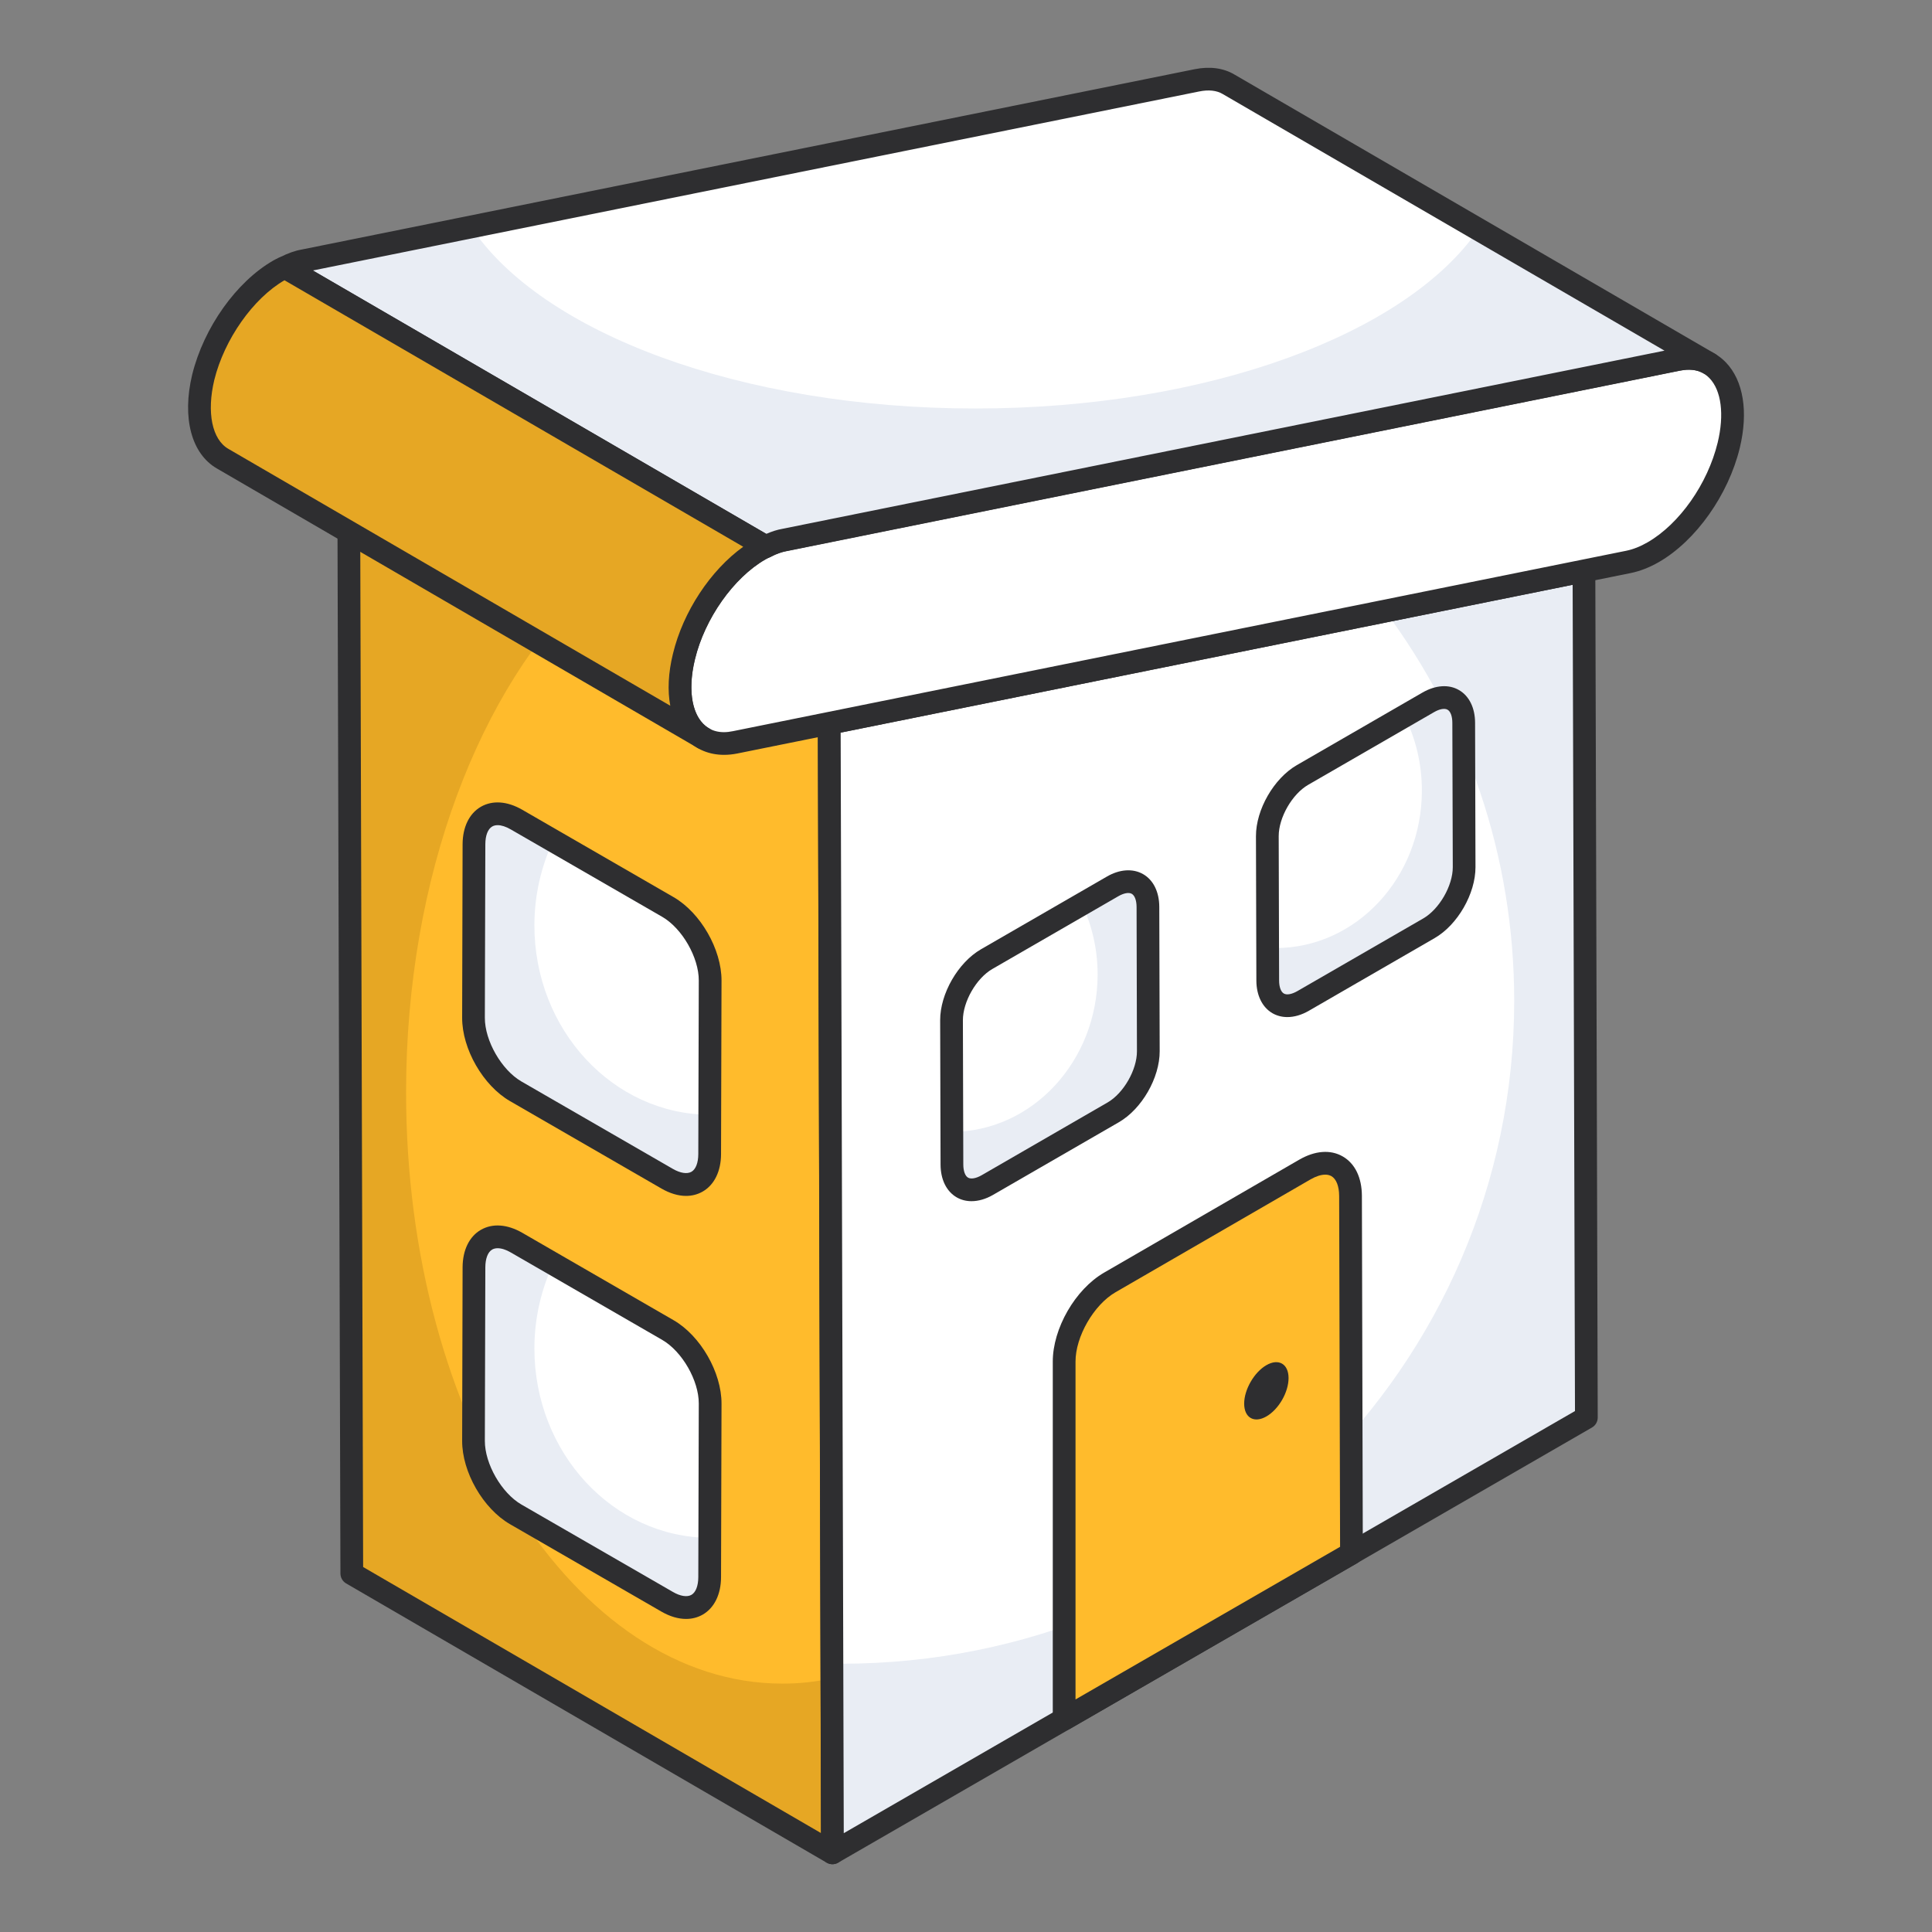 <svg width="48" height="48" viewBox="0 0 48 48" fill="none" xmlns="http://www.w3.org/2000/svg">
<rect x="0" y="0" width="48" height="48" fill="#808080" stroke="none"/>
<path d="M20.683 46.034L8.743 39.095L8.663 11.033L20.603 17.971L20.683 46.034Z" fill="#FFBB2C"/>
<path d="M20.684 46.036L8.741 39.097L8.663 11.031L14.656 14.511C11.924 17.074 10.089 21.775 10.089 27.139C10.089 35.25 14.282 41.829 19.442 41.829C19.858 41.829 20.268 41.786 20.67 41.695L20.684 46.036Z" fill="#E6A724"/>
<path d="M20.681 46.316C20.632 46.316 20.583 46.303 20.539 46.278L8.598 39.339C8.512 39.288 8.459 39.196 8.458 39.095L8.379 11.033C8.379 10.932 8.432 10.839 8.52 10.788C8.607 10.737 8.715 10.737 8.803 10.788L20.743 17.727C20.83 17.777 20.883 17.87 20.884 17.971L20.963 46.033C20.963 46.134 20.91 46.227 20.822 46.278C20.778 46.303 20.729 46.316 20.681 46.316ZM9.022 38.932L20.397 45.542L20.319 18.134L8.945 11.524L9.022 38.932Z" fill="#2E2E30"/>
<path d="M20.6 17.971L8.66 11.032L27.41 7.245L39.35 14.184L20.6 17.971Z" fill="white"/>
<path d="M20.601 18.254C20.552 18.254 20.503 18.241 20.459 18.215L8.519 11.277C8.418 11.218 8.363 11.102 8.383 10.986C8.402 10.871 8.49 10.779 8.605 10.756L27.355 6.969C27.423 6.952 27.493 6.966 27.553 7.001L39.494 13.94C39.595 13.999 39.649 14.115 39.63 14.23C39.611 14.346 39.523 14.438 39.407 14.461L20.657 18.248C20.639 18.252 20.62 18.254 20.601 18.254ZM9.446 11.162L20.651 17.674L38.567 14.055L27.362 7.543L9.446 11.162Z" fill="#2E2E30"/>
<path d="M20.602 17.971L39.352 14.184L39.411 35.22L20.681 46.034L20.602 17.971Z" fill="white"/>
<path d="M39.413 35.222L20.686 46.036L20.672 41.328C20.75 41.335 20.82 41.335 20.898 41.335C30.131 41.335 37.62 33.965 37.62 24.866C37.62 21.245 36.434 17.899 34.415 15.182L39.357 14.187L39.413 35.222Z" fill="#E9EDF4"/>
<path d="M20.682 46.316C20.634 46.316 20.585 46.303 20.541 46.278C20.454 46.228 20.4 46.135 20.4 46.034L20.32 17.972C20.32 17.838 20.415 17.721 20.547 17.695L39.297 13.908C39.38 13.888 39.466 13.911 39.532 13.966C39.597 14.019 39.635 14.099 39.635 14.183L39.695 35.219C39.695 35.321 39.641 35.414 39.554 35.465L20.823 46.278C20.78 46.303 20.731 46.316 20.682 46.316ZM20.886 18.202L20.963 45.545L39.13 35.057L39.072 14.529L20.886 18.202Z" fill="#2E2E30"/>
<path d="M18.867 13.656C19.07 13.539 19.277 13.456 19.481 13.414L41.673 8.932C42.711 8.721 43.283 9.678 42.948 11.064C42.676 12.183 41.906 13.238 41.074 13.718C40.87 13.836 40.661 13.92 40.455 13.961L39.35 14.184L20.6 17.971L18.263 18.443C17.225 18.653 16.654 17.697 16.988 16.311C17.261 15.194 18.033 14.137 18.867 13.656Z" fill="white"/>
<path d="M17.989 18.754C17.625 18.754 17.303 18.623 17.061 18.372C16.624 17.918 16.498 17.143 16.715 16.244C16.999 15.08 17.808 13.942 18.727 13.411C18.959 13.277 19.194 13.185 19.425 13.137L41.619 8.655C42.115 8.552 42.564 8.677 42.878 9.003C43.315 9.456 43.441 10.232 43.224 11.13C42.941 12.295 42.134 13.434 41.217 13.963C40.981 14.099 40.744 14.191 40.512 14.238L18.32 18.72C18.206 18.743 18.096 18.754 17.989 18.754ZM41.953 9.184C41.883 9.184 41.809 9.192 41.731 9.208L19.538 13.69C19.368 13.725 19.19 13.796 19.01 13.9C18.215 14.358 17.514 15.355 17.264 16.377C17.096 17.074 17.172 17.673 17.468 17.98C17.648 18.166 17.898 18.231 18.208 18.166L40.401 13.684C40.573 13.649 40.752 13.579 40.935 13.473C41.727 13.016 42.426 12.021 42.675 10.997C42.843 10.301 42.767 9.701 42.471 9.395C42.336 9.255 42.163 9.184 41.953 9.184Z" fill="#2E2E30"/>
<path d="M30.524 2.095C30.312 1.968 30.044 1.933 29.733 1.996L7.54 6.479C7.386 6.505 7.232 6.567 7.078 6.643L19.022 13.582C19.176 13.506 19.33 13.444 19.484 13.417L41.676 8.935C41.987 8.872 42.248 8.907 42.467 9.034L30.524 2.095Z" fill="white"/>
<path d="M42.467 9.034C42.248 8.907 41.987 8.872 41.676 8.935L19.483 13.418C19.328 13.446 19.173 13.509 19.024 13.58L7.081 6.641C7.229 6.57 7.385 6.507 7.54 6.479L11.705 5.639C13.441 8.257 18.396 10.149 24.234 10.149C30.029 10.149 34.949 8.286 36.728 5.702L42.467 9.034Z" fill="#E9EDF4"/>
<path d="M19.023 13.864C18.974 13.864 18.925 13.851 18.881 13.826L6.938 6.888C6.848 6.835 6.794 6.738 6.797 6.635C6.8 6.531 6.861 6.437 6.954 6.391C7.159 6.289 7.331 6.228 7.494 6.2L29.679 1.72C30.054 1.644 30.396 1.689 30.668 1.851L42.609 8.789C42.609 8.789 42.61 8.789 42.61 8.79C42.745 8.867 42.791 9.04 42.713 9.176C42.635 9.31 42.463 9.357 42.327 9.278L42.326 9.277C42.165 9.184 41.971 9.164 41.734 9.211L19.541 13.694C19.426 13.714 19.303 13.758 19.148 13.835C19.109 13.855 19.066 13.864 19.023 13.864ZM7.773 6.72L19.038 13.264C19.183 13.201 19.312 13.161 19.436 13.139L41.354 8.712L30.383 2.339C30.382 2.338 30.381 2.337 30.38 2.337C30.227 2.246 30.029 2.224 29.791 2.273L7.773 6.72Z" fill="#2E2E30"/>
<path d="M6.926 6.719C6.093 7.198 5.324 8.257 5.048 9.373C4.816 10.347 5.027 11.109 5.536 11.399L17.472 18.337C16.964 18.048 16.752 17.286 16.992 16.311C17.26 15.196 18.037 14.137 18.87 13.657C18.92 13.628 18.971 13.607 19.022 13.582L7.078 6.643C7.028 6.669 6.977 6.689 6.926 6.719Z" fill="#E6A724"/>
<path d="M17.473 18.62C17.426 18.62 17.378 18.608 17.334 18.583C17.327 18.579 17.322 18.576 17.316 18.573L5.395 11.643C4.756 11.279 4.517 10.383 4.775 9.307C5.063 8.139 5.871 7.001 6.786 6.475C6.828 6.45 6.87 6.43 6.912 6.41C6.997 6.372 7.142 6.353 7.221 6.4L19.165 13.338C19.255 13.389 19.308 13.487 19.305 13.591C19.302 13.694 19.242 13.788 19.149 13.834C19.065 13.874 19.04 13.885 19.016 13.9C18.227 14.355 17.509 15.373 17.268 16.378C17.07 17.18 17.201 17.847 17.602 18.086L17.615 18.093C17.75 18.171 17.795 18.344 17.718 18.478C17.666 18.569 17.571 18.62 17.473 18.62ZM7.068 6.963C6.29 7.412 5.573 8.43 5.324 9.44C5.131 10.248 5.269 10.921 5.676 11.153L16.653 17.534C16.582 17.16 16.602 16.719 16.719 16.244C16.971 15.195 17.654 14.166 18.465 13.584L7.068 6.963Z" fill="#2E2E30"/>
<path d="M32.419 29.056C33.043 28.695 33.55 28.985 33.552 29.714L33.576 38.593L26.438 42.71L26.438 33.831C26.435 33.103 26.948 32.223 27.572 31.862L32.419 29.056Z" fill="#FFBB2C"/>
<path d="M26.439 42.993C26.39 42.993 26.341 42.98 26.297 42.955C26.21 42.904 26.156 42.811 26.156 42.711V33.832C26.154 33.006 26.714 32.033 27.431 31.618L32.279 28.812C32.671 28.586 33.055 28.556 33.359 28.731C33.665 28.907 33.834 29.255 33.836 29.713L33.859 38.592C33.859 38.694 33.806 38.787 33.718 38.838L26.579 42.955C26.536 42.98 26.487 42.993 26.439 42.993ZM32.926 29.184C32.821 29.184 32.695 29.224 32.561 29.301L27.714 32.106C27.174 32.419 26.719 33.209 26.721 33.831V42.222L33.294 38.43L33.271 29.714C33.27 29.471 33.2 29.291 33.078 29.221C33.035 29.196 32.983 29.184 32.926 29.184Z" fill="#2E2E30"/>
<path d="M31.462 33.918C31.767 33.741 32.013 33.887 32.014 34.235C32.015 34.588 31.771 35.013 31.465 35.19C31.161 35.366 30.912 35.226 30.911 34.874C30.91 34.526 31.158 34.094 31.462 33.918Z" fill="#2E2E30"/>
<path d="M27.64 22.023C28.125 21.743 28.517 21.974 28.519 22.531L28.529 26.117C28.53 26.675 28.141 27.357 27.655 27.637L24.529 29.442C24.044 29.722 23.651 29.492 23.65 28.934L23.64 25.348C23.638 24.79 24.028 24.109 24.513 23.829L27.64 22.023Z" fill="white"/>
<path d="M28.526 26.116C28.526 26.674 28.138 27.358 27.658 27.634L24.531 29.441C24.044 29.723 23.648 29.49 23.648 28.933V28.121C25.646 28.114 27.27 26.363 27.27 24.21C27.27 23.582 27.129 22.989 26.881 22.46L27.637 22.022C28.124 21.74 28.519 21.973 28.519 22.53L28.526 26.116Z" fill="#E9EDF4"/>
<path d="M35.485 17.449C35.971 17.169 36.363 17.399 36.364 17.957L36.375 21.543C36.376 22.101 35.986 22.782 35.501 23.063L32.375 24.868C31.889 25.148 31.497 24.918 31.495 24.36L31.485 20.774C31.484 20.216 31.873 19.535 32.359 19.255L35.485 17.449Z" fill="white"/>
<path d="M36.378 21.542C36.378 22.1 35.989 22.784 35.502 23.06L32.375 24.867C31.888 25.149 31.5 24.916 31.5 24.358V23.54C31.563 23.554 31.627 23.554 31.691 23.554C33.695 23.554 35.326 21.803 35.326 19.643C35.326 18.973 35.171 18.344 34.895 17.794L35.488 17.448C35.968 17.166 36.364 17.398 36.364 17.956L36.378 21.542Z" fill="#E9EDF4"/>
<path d="M24.137 29.843C24.005 29.843 23.88 29.812 23.769 29.748C23.516 29.602 23.369 29.306 23.368 28.935L23.358 25.349C23.356 24.689 23.802 23.914 24.373 23.584L27.499 21.779C27.818 21.593 28.148 21.573 28.401 21.718C28.655 21.864 28.801 22.16 28.802 22.531L28.812 26.116C28.814 26.777 28.369 27.552 27.797 27.882L24.671 29.687C24.491 29.791 24.308 29.843 24.137 29.843ZM27.782 22.268L24.655 24.074C24.257 24.303 23.922 24.887 23.923 25.348L23.933 28.934C23.934 29.095 23.978 29.216 24.051 29.258C24.122 29.3 24.25 29.278 24.389 29.198L27.515 27.392C27.914 27.163 28.249 26.579 28.247 26.118L28.238 22.532C28.237 22.371 28.193 22.25 28.119 22.207C28.047 22.165 27.92 22.188 27.782 22.268Z" fill="#2E2E30"/>
<path d="M31.983 25.269C31.851 25.269 31.726 25.237 31.615 25.174C31.362 25.028 31.215 24.731 31.214 24.361L31.204 20.775C31.202 20.116 31.648 19.34 32.218 19.01L35.345 17.204C35.665 17.021 35.994 16.997 36.247 17.144C36.501 17.29 36.647 17.586 36.648 17.957L36.658 21.543C36.66 22.203 36.214 22.978 35.643 23.307L32.517 25.113C32.337 25.217 32.154 25.269 31.983 25.269ZM35.627 17.694L32.501 19.499C32.103 19.729 31.768 20.313 31.769 20.774L31.779 24.359C31.779 24.52 31.823 24.642 31.897 24.684C31.97 24.726 32.095 24.703 32.234 24.623L35.361 22.818C35.759 22.588 36.095 22.005 36.094 21.544L36.083 17.958C36.083 17.797 36.038 17.675 35.965 17.633C35.892 17.591 35.766 17.613 35.627 17.694Z" fill="#2E2E30"/>
<path d="M12.832 20.363C12.249 20.025 11.777 20.302 11.775 20.973L11.763 25.286C11.761 25.957 12.229 26.776 12.813 27.113L16.573 29.284C17.157 29.621 17.629 29.345 17.631 28.673L17.643 24.361C17.645 23.69 17.176 22.87 16.592 22.533L12.832 20.363Z" fill="white"/>
<path d="M11.766 25.285C11.766 25.955 12.233 26.779 12.81 27.11L16.571 29.283C17.156 29.623 17.632 29.343 17.632 28.672V27.696C15.229 27.687 13.277 25.582 13.277 22.992C13.277 22.237 13.447 21.524 13.744 20.887L12.835 20.361C12.25 20.021 11.774 20.301 11.774 20.972L11.766 25.285Z" fill="#E9EDF4"/>
<path d="M17.045 29.712C16.851 29.712 16.643 29.65 16.433 29.529L12.673 27.358C12.002 26.971 11.479 26.06 11.482 25.285L11.493 20.973C11.495 20.547 11.66 20.21 11.947 20.044C12.237 19.878 12.601 19.903 12.975 20.118L16.735 22.289C17.405 22.676 17.928 23.586 17.926 24.362L17.914 28.674C17.913 29.099 17.747 29.437 17.46 29.603C17.334 29.675 17.194 29.712 17.045 29.712ZM12.364 20.501C12.312 20.501 12.267 20.512 12.229 20.534C12.121 20.596 12.059 20.756 12.058 20.974L12.046 25.286C12.044 25.858 12.461 26.583 12.955 26.869L16.716 29.04C16.903 29.148 17.071 29.173 17.178 29.113C17.286 29.051 17.348 28.891 17.349 28.673L17.361 24.36C17.363 23.788 16.947 23.064 16.452 22.778L12.692 20.608C12.571 20.537 12.457 20.501 12.364 20.501Z" fill="#2E2E30"/>
<path d="M12.832 30.873C12.249 30.536 11.777 30.813 11.775 31.484L11.763 35.796C11.761 36.467 12.229 37.287 12.813 37.624L16.573 39.795C17.157 40.132 17.629 39.855 17.631 39.184L17.643 34.872C17.645 34.201 17.176 33.381 16.592 33.044L12.832 30.873Z" fill="white"/>
<path d="M11.766 35.795C11.766 36.466 12.233 37.29 12.81 37.621L16.571 39.794C17.156 40.134 17.632 39.853 17.632 39.183V38.207C15.229 38.198 13.277 36.093 13.277 33.503C13.277 32.748 13.447 32.035 13.744 31.398L12.835 30.872C12.25 30.532 11.774 30.812 11.774 31.483L11.766 35.795Z" fill="#E9EDF4"/>
<path d="M17.045 40.222C16.851 40.222 16.643 40.161 16.433 40.04L12.673 37.869C12.002 37.482 11.479 36.571 11.482 35.796L11.493 31.483C11.495 31.058 11.66 30.72 11.947 30.555C12.238 30.388 12.603 30.415 12.975 30.628L16.735 32.8C17.405 33.187 17.928 34.097 17.926 34.873L17.914 39.185C17.913 39.61 17.747 39.948 17.46 40.114C17.334 40.186 17.194 40.222 17.045 40.222ZM12.364 31.012C12.312 31.012 12.267 31.023 12.229 31.044C12.121 31.106 12.059 31.267 12.058 31.485L12.046 35.797C12.044 36.369 12.461 37.094 12.955 37.38L16.716 39.55C16.903 39.659 17.071 39.684 17.178 39.624C17.286 39.562 17.348 39.401 17.349 39.184L17.361 34.871C17.363 34.299 16.947 33.575 16.452 33.289L12.692 31.118C12.571 31.047 12.458 31.012 12.364 31.012Z" fill="#2E2E30"/>
</svg>
